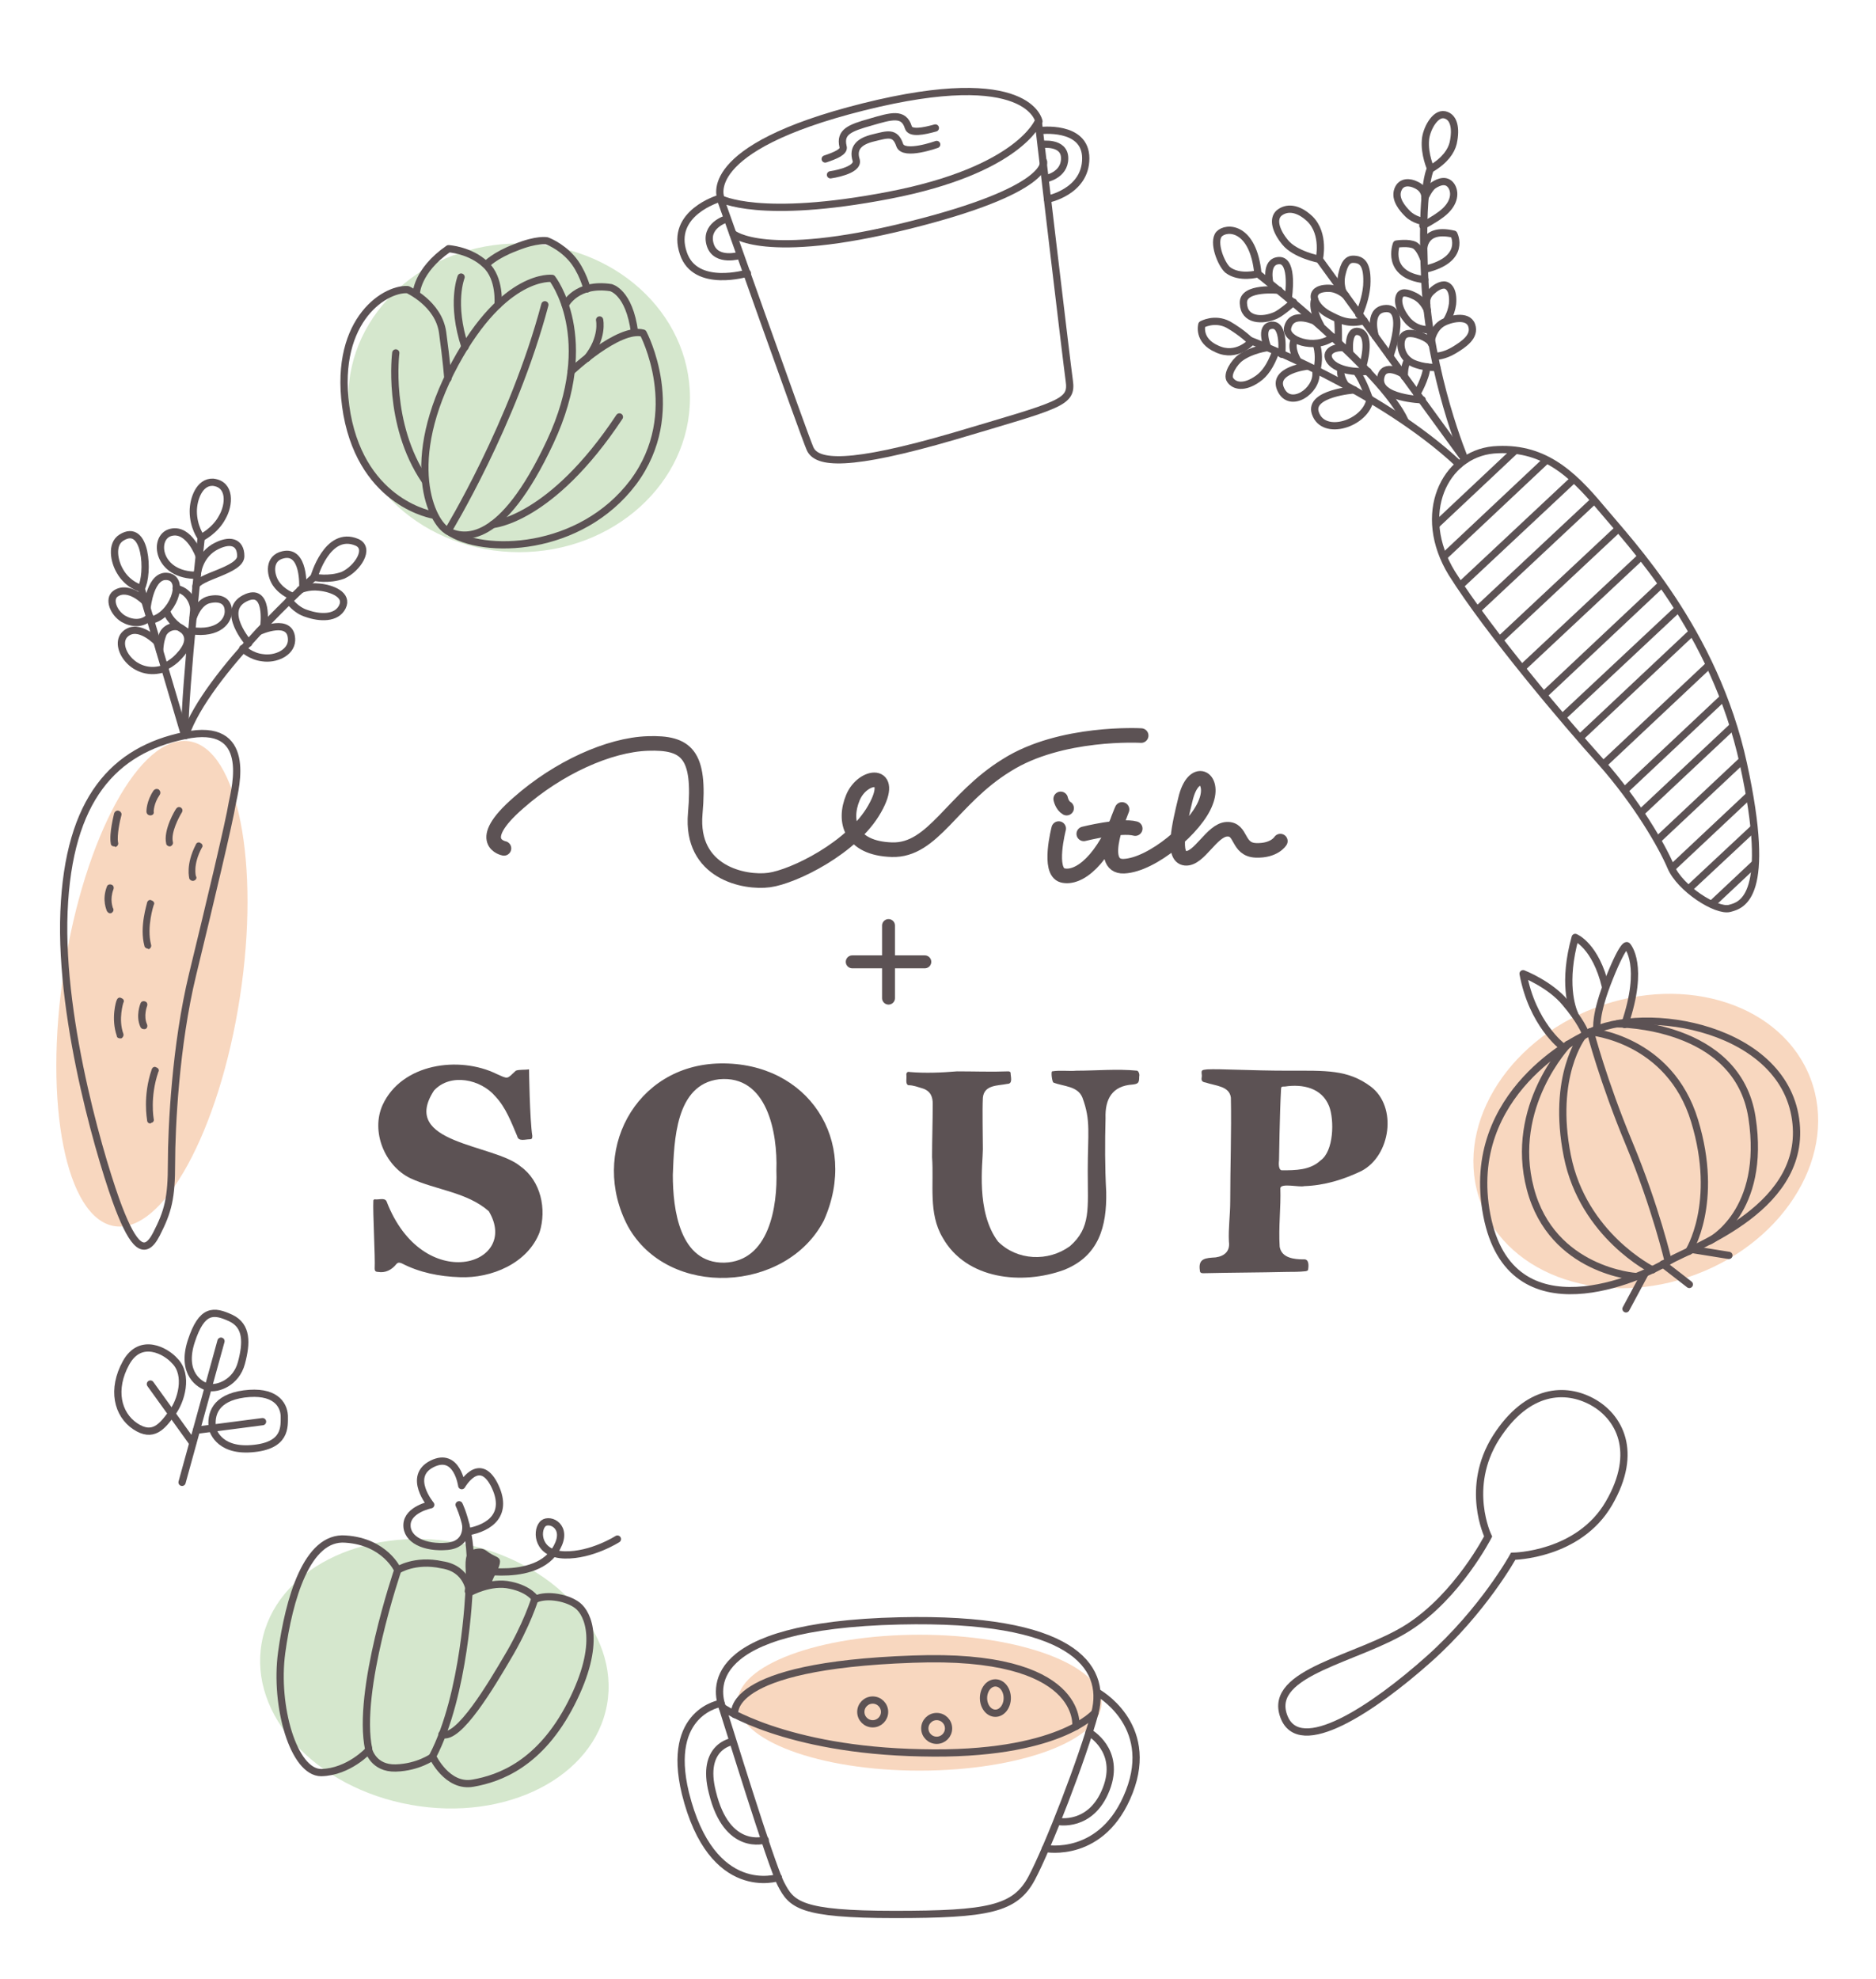 <?xml version="1.0" encoding="utf-8"?>
<!-- Generator: Adobe Illustrator 26.0.0, SVG Export Plug-In . SVG Version: 6.00 Build 0)  -->
<svg version="1.1" id="レイヤー_1" xmlns="http://www.w3.org/2000/svg" xmlns:xlink="http://www.w3.org/1999/xlink" x="0px"
	 y="0px" viewBox="0 0 28.44 30" style="enable-background:new 0 0 28.44 30;" xml:space="preserve">
<style type="text/css">
	.st0{fill:#F8D7BF;}
	.st1{fill:#D5E7CD;}
	
		.st2{clip-path:url(#SVGID_00000067206773117892060870000008851867770912767888_);fill:none;stroke:#5C5254;stroke-width:0.11;stroke-linecap:round;stroke-linejoin:round;stroke-miterlimit:10;}
	
		.st3{clip-path:url(#SVGID_00000180362036817107595580000016902329451763572865_);fill:none;stroke:#5C5254;stroke-width:0.11;stroke-linecap:round;stroke-linejoin:round;stroke-miterlimit:10;}
	
		.st4{clip-path:url(#SVGID_00000049208937639656727250000001170108345585168830_);fill:none;stroke:#5C5254;stroke-width:0.11;stroke-linecap:round;stroke-linejoin:round;stroke-miterlimit:10;}
	
		.st5{clip-path:url(#SVGID_00000006710089281240071400000010344620734966894473_);fill:none;stroke:#5C5254;stroke-width:0.11;stroke-linecap:round;stroke-linejoin:round;stroke-miterlimit:10;}
	
		.st6{clip-path:url(#SVGID_00000031903991634364885710000015350836084474769049_);fill:none;stroke:#5C5254;stroke-width:0.11;stroke-linecap:round;stroke-linejoin:round;stroke-miterlimit:10;}
	
		.st7{clip-path:url(#SVGID_00000019674255530155961090000001242188860758343297_);fill:none;stroke:#5C5254;stroke-width:0.11;stroke-linecap:round;stroke-linejoin:round;stroke-miterlimit:10;}
	
		.st8{clip-path:url(#SVGID_00000013164838696507742940000002385044856929705126_);fill:none;stroke:#5C5254;stroke-width:0.11;stroke-linecap:round;stroke-linejoin:round;stroke-miterlimit:10;}
	
		.st9{clip-path:url(#SVGID_00000098940500490718562160000011959171767042180518_);fill:none;stroke:#5C5254;stroke-width:0.11;stroke-linecap:round;stroke-linejoin:round;stroke-miterlimit:10;}
	
		.st10{clip-path:url(#SVGID_00000165928814696095555030000015206299439629655484_);fill:none;stroke:#5C5254;stroke-width:0.11;stroke-linecap:round;stroke-linejoin:round;stroke-miterlimit:10;}
	
		.st11{clip-path:url(#SVGID_00000008856223312834301880000015245648308931278475_);fill:none;stroke:#5C5254;stroke-width:0.11;stroke-linecap:round;stroke-linejoin:round;stroke-miterlimit:10;}
	
		.st12{clip-path:url(#SVGID_00000142887223460996568580000015804775417987404417_);fill:none;stroke:#5C5254;stroke-width:0.11;stroke-linecap:round;stroke-linejoin:round;stroke-miterlimit:10;}
	
		.st13{clip-path:url(#SVGID_00000149349431048097422050000012201705034853312177_);fill:none;stroke:#5C5254;stroke-width:0.11;stroke-linecap:round;stroke-linejoin:round;stroke-miterlimit:10;}
	
		.st14{clip-path:url(#SVGID_00000179622243514559134510000016784045009293514422_);fill:none;stroke:#5C5254;stroke-width:0.11;stroke-linecap:round;stroke-linejoin:round;stroke-miterlimit:10;}
	
		.st15{clip-path:url(#SVGID_00000135681394713776396670000005312422260053338757_);fill:none;stroke:#5C5254;stroke-width:0.11;stroke-linecap:round;stroke-linejoin:round;stroke-miterlimit:10;}
	
		.st16{clip-path:url(#SVGID_00000100381086498962511170000016874583834020716955_);fill:none;stroke:#5C5254;stroke-width:0.11;stroke-linecap:round;stroke-linejoin:round;stroke-miterlimit:10;}
	
		.st17{clip-path:url(#SVGID_00000095329328627371828260000006279091326906421378_);fill:none;stroke:#5C5254;stroke-width:0.11;stroke-linecap:round;stroke-linejoin:round;stroke-miterlimit:10;}
	.st18{fill:none;}
	.st19{fill:none;stroke:#5C5254;stroke-width:0.11;stroke-miterlimit:10;}
	.st20{fill:none;stroke:#5C5254;stroke-width:0.11;stroke-linecap:round;stroke-linejoin:round;stroke-miterlimit:10;}
	.st21{fill:#5C5254;}
	.st22{fill:none;stroke:#5C5254;stroke-width:0.221;stroke-linecap:round;stroke-linejoin:round;stroke-miterlimit:10;}
	.st23{fill:none;stroke:#5C5254;stroke-width:0.196;stroke-linecap:round;stroke-linejoin:round;stroke-miterlimit:10;}
</style>
<g>
	<ellipse transform="matrix(0.936 -0.353 0.353 0.936 -4.501 9.907)" class="st0" cx="24.94" cy="17.3" rx="2.67" ry="2.16"/>
</g>
<g>
	
		<ellipse transform="matrix(0.176 -0.984 0.984 0.176 -19.549 27.389)" class="st1" cx="6.59" cy="25.38" rx="2.02" ry="2.66"/>
</g>
<g>
	<ellipse class="st1" cx="7.87" cy="6.03" rx="2.59" ry="2.34"/>
</g>
<g>
	
		<ellipse transform="matrix(0.152 -0.988 0.988 0.152 -12.789 14.926)" class="st0" cx="2.31" cy="14.92" rx="3.72" ry="1.35"/>
</g>
<g>
	<ellipse class="st0" cx="13.94" cy="25.81" rx="2.76" ry="1.03"/>
</g>
<g>
	<g>
		<defs>
			<path id="SVGID_00000090274165134240958030000016762133547855688886_" d="M22.01,8.69c0.56,0.89,1.73,2.27,2.27,2.87
				c0.53,0.6,0.91,1.25,1.05,1.58c0.14,0.33,0.69,0.68,0.89,0.63c0.19-0.05,0.65-0.17,0.21-2.19s-1.71-3.34-2.16-3.88
				s-0.89-0.94-1.63-0.88C21.9,6.89,21.46,7.79,22.01,8.69z"/>
		</defs>
		<clipPath id="SVGID_00000138551538472629956880000016108776203964492719_">
			<use xlink:href="#SVGID_00000090274165134240958030000016762133547855688886_"  style="overflow:visible;"/>
		</clipPath>
		
			<line style="clip-path:url(#SVGID_00000138551538472629956880000016108776203964492719_);fill:none;stroke:#5C5254;stroke-width:0.11;stroke-linecap:round;stroke-linejoin:round;stroke-miterlimit:10;" x1="22.08" y1="9.54" x2="24.43" y2="7.34"/>
	</g>
	<g>
		<defs>
			<path id="SVGID_00000024698329641276302790000010744179172197132930_" d="M22.01,8.69c0.56,0.89,1.73,2.27,2.27,2.87
				c0.53,0.6,0.91,1.25,1.05,1.58c0.14,0.33,0.69,0.68,0.89,0.63c0.19-0.05,0.65-0.17,0.21-2.19s-1.71-3.34-2.16-3.88
				s-0.89-0.94-1.63-0.88C21.9,6.89,21.46,7.79,22.01,8.69z"/>
		</defs>
		<clipPath id="SVGID_00000109020498531488298560000014188237315782479028_">
			<use xlink:href="#SVGID_00000024698329641276302790000010744179172197132930_"  style="overflow:visible;"/>
		</clipPath>
		
			<line style="clip-path:url(#SVGID_00000109020498531488298560000014188237315782479028_);fill:none;stroke:#5C5254;stroke-width:0.11;stroke-linecap:round;stroke-linejoin:round;stroke-miterlimit:10;" x1="22.51" y1="9.91" x2="24.86" y2="7.71"/>
	</g>
	<g>
		<defs>
			<path id="SVGID_00000165935693194257936110000015713833334882999984_" d="M22.01,8.69c0.56,0.89,1.73,2.27,2.27,2.87
				c0.53,0.6,0.91,1.25,1.05,1.58c0.14,0.33,0.69,0.68,0.89,0.63c0.19-0.05,0.65-0.17,0.21-2.19s-1.71-3.34-2.16-3.88
				s-0.89-0.94-1.63-0.88C21.9,6.89,21.46,7.79,22.01,8.69z"/>
		</defs>
		<clipPath id="SVGID_00000102529237678850964230000017321586074308004016_">
			<use xlink:href="#SVGID_00000165935693194257936110000015713833334882999984_"  style="overflow:visible;"/>
		</clipPath>
		
			<line style="clip-path:url(#SVGID_00000102529237678850964230000017321586074308004016_);fill:none;stroke:#5C5254;stroke-width:0.11;stroke-linecap:round;stroke-linejoin:round;stroke-miterlimit:10;" x1="22.89" y1="10.3" x2="25.25" y2="8.09"/>
	</g>
	<g>
		<defs>
			<path id="SVGID_00000147899089776041609890000000830558894507452349_" d="M22.01,8.69c0.56,0.89,1.73,2.27,2.27,2.87
				c0.53,0.6,0.91,1.25,1.05,1.58c0.14,0.33,0.69,0.68,0.89,0.63c0.19-0.05,0.65-0.17,0.21-2.19s-1.71-3.34-2.16-3.88
				s-0.89-0.94-1.63-0.88C21.9,6.89,21.46,7.79,22.01,8.69z"/>
		</defs>
		<clipPath id="SVGID_00000182522034560616087680000013038276776889133703_">
			<use xlink:href="#SVGID_00000147899089776041609890000000830558894507452349_"  style="overflow:visible;"/>
		</clipPath>
		
			<line style="clip-path:url(#SVGID_00000182522034560616087680000013038276776889133703_);fill:none;stroke:#5C5254;stroke-width:0.11;stroke-linecap:round;stroke-linejoin:round;stroke-miterlimit:10;" x1="23.26" y1="10.67" x2="25.61" y2="8.46"/>
	</g>
	<g>
		<defs>
			<path id="SVGID_00000144321509957249671920000013596487910353597829_" d="M22.01,8.69c0.56,0.89,1.73,2.27,2.27,2.87
				c0.53,0.6,0.91,1.25,1.05,1.58c0.14,0.33,0.69,0.68,0.89,0.63c0.19-0.05,0.65-0.17,0.21-2.19s-1.71-3.34-2.16-3.88
				s-0.89-0.94-1.63-0.88C21.9,6.89,21.46,7.79,22.01,8.69z"/>
		</defs>
		<clipPath id="SVGID_00000001650109629035579070000001766229742810426271_">
			<use xlink:href="#SVGID_00000144321509957249671920000013596487910353597829_"  style="overflow:visible;"/>
		</clipPath>
		
			<line style="clip-path:url(#SVGID_00000001650109629035579070000001766229742810426271_);fill:none;stroke:#5C5254;stroke-width:0.11;stroke-linecap:round;stroke-linejoin:round;stroke-miterlimit:10;" x1="23.86" y1="11.27" x2="26.21" y2="9.06"/>
	</g>
	<g>
		<defs>
			<path id="SVGID_00000052811662245712263870000004627988841696931457_" d="M22.01,8.69c0.56,0.89,1.73,2.27,2.27,2.87
				c0.53,0.6,0.91,1.25,1.05,1.58c0.14,0.33,0.69,0.68,0.89,0.63c0.19-0.05,0.65-0.17,0.21-2.19s-1.71-3.34-2.16-3.88
				s-0.89-0.94-1.63-0.88C21.9,6.89,21.46,7.79,22.01,8.69z"/>
		</defs>
		<clipPath id="SVGID_00000013895670016587932420000005578202640309350272_">
			<use xlink:href="#SVGID_00000052811662245712263870000004627988841696931457_"  style="overflow:visible;"/>
		</clipPath>
		
			<line style="clip-path:url(#SVGID_00000013895670016587932420000005578202640309350272_);fill:none;stroke:#5C5254;stroke-width:0.11;stroke-linecap:round;stroke-linejoin:round;stroke-miterlimit:10;" x1="24.24" y1="11.65" x2="26.59" y2="9.44"/>
	</g>
	<g>
		<defs>
			<path id="SVGID_00000063595584476132533720000013588832862360185775_" d="M22.01,8.69c0.56,0.89,1.73,2.27,2.27,2.87
				c0.53,0.6,0.91,1.25,1.05,1.58c0.14,0.33,0.69,0.68,0.89,0.63c0.19-0.05,0.65-0.17,0.21-2.19s-1.71-3.34-2.16-3.88
				s-0.89-0.94-1.63-0.88C21.9,6.89,21.46,7.79,22.01,8.69z"/>
		</defs>
		<clipPath id="SVGID_00000093897917044761768250000007293166737900520589_">
			<use xlink:href="#SVGID_00000063595584476132533720000013588832862360185775_"  style="overflow:visible;"/>
		</clipPath>
		
			<line style="clip-path:url(#SVGID_00000093897917044761768250000007293166737900520589_);fill:none;stroke:#5C5254;stroke-width:0.11;stroke-linecap:round;stroke-linejoin:round;stroke-miterlimit:10;" x1="24.6" y1="12.01" x2="26.95" y2="9.8"/>
	</g>
	<g>
		<defs>
			<path id="SVGID_00000085953045443811180210000000499367569671861632_" d="M22.01,8.69c0.56,0.89,1.73,2.27,2.27,2.87
				c0.53,0.6,0.91,1.25,1.05,1.58c0.14,0.33,0.69,0.68,0.89,0.63c0.19-0.05,0.65-0.17,0.21-2.19s-1.71-3.34-2.16-3.88
				s-0.89-0.94-1.63-0.88C21.9,6.89,21.46,7.79,22.01,8.69z"/>
		</defs>
		<clipPath id="SVGID_00000050664127673202871480000011523104351208715682_">
			<use xlink:href="#SVGID_00000085953045443811180210000000499367569671861632_"  style="overflow:visible;"/>
		</clipPath>
		
			<line style="clip-path:url(#SVGID_00000050664127673202871480000011523104351208715682_);fill:none;stroke:#5C5254;stroke-width:0.11;stroke-linecap:round;stroke-linejoin:round;stroke-miterlimit:10;" x1="24.64" y1="12.54" x2="26.61" y2="10.69"/>
	</g>
	<g>
		<defs>
			<path id="SVGID_00000096761167559842435070000015015507597245338503_" d="M22.01,8.69c0.56,0.89,1.73,2.27,2.27,2.87
				c0.53,0.6,0.91,1.25,1.05,1.58c0.14,0.33,0.69,0.68,0.89,0.63c0.19-0.05,0.65-0.17,0.21-2.19s-1.71-3.34-2.16-3.88
				s-0.89-0.94-1.63-0.88C21.9,6.89,21.46,7.79,22.01,8.69z"/>
		</defs>
		<clipPath id="SVGID_00000092429442607787233640000000168636101341588392_">
			<use xlink:href="#SVGID_00000096761167559842435070000015015507597245338503_"  style="overflow:visible;"/>
		</clipPath>
		
			<line style="clip-path:url(#SVGID_00000092429442607787233640000000168636101341588392_);fill:none;stroke:#5C5254;stroke-width:0.11;stroke-linecap:round;stroke-linejoin:round;stroke-miterlimit:10;" x1="23.57" y1="10.98" x2="25.93" y2="8.77"/>
	</g>
	<g>
		<defs>
			<path id="SVGID_00000110467067784075764260000013758724513197262487_" d="M22.01,8.69c0.56,0.89,1.73,2.27,2.27,2.87
				c0.53,0.6,0.91,1.25,1.05,1.58c0.14,0.33,0.69,0.68,0.89,0.63c0.19-0.05,0.65-0.17,0.21-2.19s-1.71-3.34-2.16-3.88
				s-0.89-0.94-1.63-0.88C21.9,6.89,21.46,7.79,22.01,8.69z"/>
		</defs>
		<clipPath id="SVGID_00000170960238127455199440000008059887624343891601_">
			<use xlink:href="#SVGID_00000110467067784075764260000013758724513197262487_"  style="overflow:visible;"/>
		</clipPath>
		
			<line style="clip-path:url(#SVGID_00000170960238127455199440000008059887624343891601_);fill:none;stroke:#5C5254;stroke-width:0.11;stroke-linecap:round;stroke-linejoin:round;stroke-miterlimit:10;" x1="24.8" y1="13.04" x2="26.77" y2="11.19"/>
	</g>
	<g>
		<defs>
			<path id="SVGID_00000168118171701746613560000012469676752505118655_" d="M22.01,8.69c0.56,0.89,1.73,2.27,2.27,2.87
				c0.53,0.6,0.91,1.25,1.05,1.58c0.14,0.33,0.69,0.68,0.89,0.63c0.19-0.05,0.65-0.17,0.21-2.19s-1.71-3.34-2.16-3.88
				s-0.89-0.94-1.63-0.88C21.9,6.89,21.46,7.79,22.01,8.69z"/>
		</defs>
		<clipPath id="SVGID_00000002381673848436787430000007396864932073393546_">
			<use xlink:href="#SVGID_00000168118171701746613560000012469676752505118655_"  style="overflow:visible;"/>
		</clipPath>
		
			<line style="clip-path:url(#SVGID_00000002381673848436787430000007396864932073393546_);fill:none;stroke:#5C5254;stroke-width:0.11;stroke-linecap:round;stroke-linejoin:round;stroke-miterlimit:10;" x1="24.96" y1="13.52" x2="26.93" y2="11.67"/>
	</g>
	<g>
		<defs>
			<path id="SVGID_00000023968806440912175270000008770002062373177524_" d="M22.01,8.69c0.56,0.89,1.73,2.27,2.27,2.87
				c0.53,0.6,0.91,1.25,1.05,1.58c0.14,0.33,0.69,0.68,0.89,0.63c0.19-0.05,0.65-0.17,0.21-2.19s-1.71-3.34-2.16-3.88
				s-0.89-0.94-1.63-0.88C21.9,6.89,21.46,7.79,22.01,8.69z"/>
		</defs>
		<clipPath id="SVGID_00000163786457841982847900000000602567740999891086_">
			<use xlink:href="#SVGID_00000023968806440912175270000008770002062373177524_"  style="overflow:visible;"/>
		</clipPath>
		
			<line style="clip-path:url(#SVGID_00000163786457841982847900000000602567740999891086_);fill:none;stroke:#5C5254;stroke-width:0.11;stroke-linecap:round;stroke-linejoin:round;stroke-miterlimit:10;" x1="25.06" y1="13.98" x2="27.03" y2="12.14"/>
	</g>
	<g>
		<defs>
			<path id="SVGID_00000134937453839386891000000007437898942911130241_" d="M22.01,8.69c0.56,0.89,1.73,2.27,2.27,2.87
				c0.53,0.6,0.91,1.25,1.05,1.58c0.14,0.33,0.69,0.68,0.89,0.63c0.19-0.05,0.65-0.17,0.21-2.19s-1.71-3.34-2.16-3.88
				s-0.89-0.94-1.63-0.88C21.9,6.89,21.46,7.79,22.01,8.69z"/>
		</defs>
		<clipPath id="SVGID_00000178905517934120539310000014276424104143743931_">
			<use xlink:href="#SVGID_00000134937453839386891000000007437898942911130241_"  style="overflow:visible;"/>
		</clipPath>
		
			<line style="clip-path:url(#SVGID_00000178905517934120539310000014276424104143743931_);fill:none;stroke:#5C5254;stroke-width:0.11;stroke-linecap:round;stroke-linejoin:round;stroke-miterlimit:10;" x1="25.2" y1="14.41" x2="27.17" y2="12.56"/>
	</g>
	<g>
		<defs>
			<path id="SVGID_00000022529634800854550110000015768902029889278903_" d="M22.01,8.69c0.56,0.89,1.73,2.27,2.27,2.87
				c0.53,0.6,0.91,1.25,1.05,1.58c0.14,0.33,0.69,0.68,0.89,0.63c0.19-0.05,0.65-0.17,0.21-2.19s-1.71-3.34-2.16-3.88
				s-0.89-0.94-1.63-0.88C21.9,6.89,21.46,7.79,22.01,8.69z"/>
		</defs>
		<clipPath id="SVGID_00000181765415259289098520000003147543236469179545_">
			<use xlink:href="#SVGID_00000022529634800854550110000015768902029889278903_"  style="overflow:visible;"/>
		</clipPath>
		
			<line style="clip-path:url(#SVGID_00000181765415259289098520000003147543236469179545_);fill:none;stroke:#5C5254;stroke-width:0.11;stroke-linecap:round;stroke-linejoin:round;stroke-miterlimit:10;" x1="21.78" y1="9.21" x2="24.14" y2="7"/>
	</g>
	<g>
		<defs>
			<path id="SVGID_00000159428124368988059930000017250579200932724370_" d="M22.01,8.69c0.56,0.89,1.73,2.27,2.27,2.87
				c0.53,0.6,0.91,1.25,1.05,1.58c0.14,0.33,0.69,0.68,0.89,0.63c0.19-0.05,0.65-0.17,0.21-2.19s-1.71-3.34-2.16-3.88
				s-0.89-0.94-1.63-0.88C21.9,6.89,21.46,7.79,22.01,8.69z"/>
		</defs>
		<clipPath id="SVGID_00000102537468198760841880000015462656457974934944_">
			<use xlink:href="#SVGID_00000159428124368988059930000017250579200932724370_"  style="overflow:visible;"/>
		</clipPath>
		
			<line style="clip-path:url(#SVGID_00000102537468198760841880000015462656457974934944_);fill:none;stroke:#5C5254;stroke-width:0.11;stroke-linecap:round;stroke-linejoin:round;stroke-miterlimit:10;" x1="21.45" y1="8.85" x2="23.8" y2="6.64"/>
	</g>
	<g>
		<defs>
			<path id="SVGID_00000088841473682764642070000001957279613651357360_" d="M22.01,8.69c0.56,0.89,1.73,2.27,2.27,2.87
				c0.53,0.6,0.91,1.25,1.05,1.58c0.14,0.33,0.69,0.68,0.89,0.63c0.19-0.05,0.65-0.17,0.21-2.19s-1.71-3.34-2.16-3.88
				s-0.89-0.94-1.63-0.88C21.9,6.89,21.46,7.79,22.01,8.69z"/>
		</defs>
		<clipPath id="SVGID_00000177462138021528045780000005157395075949632413_">
			<use xlink:href="#SVGID_00000088841473682764642070000001957279613651357360_"  style="overflow:visible;"/>
		</clipPath>
		
			<line style="clip-path:url(#SVGID_00000177462138021528045780000005157395075949632413_);fill:none;stroke:#5C5254;stroke-width:0.11;stroke-linecap:round;stroke-linejoin:round;stroke-miterlimit:10;" x1="21.14" y1="8.55" x2="23.49" y2="6.34"/>
	</g>
	<g>
		<path id="SVGID_1_" class="st18" d="M22.01,8.69c0.56,0.89,1.73,2.27,2.27,2.87c0.53,0.6,0.91,1.25,1.05,1.58
			c0.14,0.33,0.69,0.68,0.89,0.63c0.19-0.05,0.65-0.17,0.21-2.19s-1.71-3.34-2.16-3.88s-0.89-0.94-1.63-0.88
			C21.9,6.89,21.46,7.79,22.01,8.69z"/>
	</g>
</g>
<path class="st19" d="M22.56,23.29c0,0-0.46,0.9-1.21,1.38c-0.75,0.48-2.13,0.67-1.89,1.34c0.23,0.65,1.37-0.12,2.2-0.86
	c0.83-0.74,1.28-1.56,1.28-1.56s0.99-0.01,1.45-0.8s0.15-1.32-0.25-1.54c-0.4-0.22-0.98-0.21-1.46,0.54
	C22.2,22.55,22.56,23.29,22.56,23.29z"/>
<path class="st19" d="M6.03,23.8c0,0-0.19-0.43-0.79-0.47c-0.59-0.05-0.86,0.92-0.97,1.72c-0.11,0.81,0.18,1.82,0.6,1.82
	c0.42-0.01,0.72-0.34,0.72-0.34S5.66,26.81,6,26.8c0.34-0.01,0.56-0.17,0.56-0.17s0.22,0.47,0.61,0.4c0.4-0.07,1.02-0.29,1.49-1.21
	c0.47-0.92,0.25-1.36,0.1-1.48c-0.15-0.12-0.46-0.18-0.64-0.1c0,0-0.09-0.15-0.38-0.21c-0.3-0.07-0.62,0.11-0.62,0.11
	s-0.02-0.36-0.42-0.42C6.29,23.63,6.03,23.8,6.03,23.8z"/>
<path class="st19" d="M6.03,23.8c0,0-0.63,1.84-0.44,2.72"/>
<path class="st19" d="M7.11,24.12c0,0-0.06,1.56-0.55,2.5"/>
<path class="st20" d="M8.11,24.23c0,0-0.12,0.4-0.42,0.9c-0.23,0.39-0.74,1.26-0.99,1.16"/>
<path class="st20" d="M7.14,23.78c0,0,1.07,0.25,1.33-0.38c0.12-0.29-0.17-0.4-0.25-0.29c-0.09,0.11-0.07,0.45,0.34,0.46
	c0.41,0.01,0.8-0.24,0.8-0.24"/>
<path class="st20" d="M6.96,22.81c0,0,0.26,0.52,0.14,1.31"/>
<path class="st20" d="M7.06,23.11c0,0,0.05,0.3-0.28,0.33c-0.34,0.03-0.62-0.1-0.61-0.33c0.01-0.23,0.36-0.3,0.36-0.3
	s-0.36-0.43,0.02-0.62c0.38-0.19,0.45,0.33,0.45,0.33s0.26-0.46,0.49-0.02c0.23,0.45-0.06,0.66-0.4,0.72"/>
<path class="st20" d="M22.01,8.69c0.56,0.89,1.73,2.27,2.27,2.87c0.53,0.6,0.91,1.25,1.05,1.58c0.14,0.33,0.69,0.68,0.89,0.63
	c0.19-0.05,0.65-0.17,0.21-2.19s-1.71-3.34-2.16-3.88s-0.89-0.94-1.63-0.88C21.9,6.89,21.46,7.79,22.01,8.69z"/>
<path class="st20" d="M22.21,6.97c0,0-0.54-1.27-0.61-2.72s0.09-1.7,0.09-1.7"/>
<line class="st20" x1="20" y1="3.93" x2="22.21" y2="6.97"/>
<path class="st20" d="M18.95,5.16c0,0,1.96,0.74,3.17,1.88"/>
<path class="st20" d="M19.07,4.15c0,0,1.89,1.47,2.23,2.23"/>
<path class="st20" d="M6.79,8.05C6.55,7.93,6.09,7.01,6.9,5.51c0.75-1.38,1.47-1.29,1.47-1.29s0.71,0.9-0.03,2.48
	S7.03,8.17,6.79,8.05z"/>
<path class="st20" d="M6.79,8.05c0,0,0.99-1.62,1.47-3.43"/>
<path class="st20" d="M8.66,5.63c0,0,0.72-0.68,1.09-0.58c0,0,0.64,1.2-0.15,2.26c-0.8,1.06-2.27,1.11-2.81,0.74"/>
<path class="st20" d="M6.58,7.81c0,0-1.07-0.16-1.32-1.53C5.02,4.9,5.81,4.37,6.18,4.39c0,0,0.47,0.21,0.53,0.65
	c0.06,0.44,0.08,0.7,0.08,0.7"/>
<path class="st20" d="M6,5.35c0,0-0.14,1.07,0.44,1.93"/>
<path class="st20" d="M6.31,4.46c0,0,0-0.35,0.49-0.69c0,0,0.33,0.02,0.56,0.24c0.23,0.21,0.19,0.61,0.19,0.61"/>
<path class="st20" d="M8.57,4.62c0,0,0.17-0.34,0.69-0.26c0,0,0.28,0.06,0.36,0.68"/>
<path class="st20" d="M7.37,4.01c0,0,0.13-0.14,0.45-0.26c0.32-0.13,0.47-0.1,0.47-0.1s0.2,0.07,0.37,0.26S8.9,4.38,8.9,4.38"/>
<path class="st20" d="M7.47,7.95c0,0,0.88-0.06,1.92-1.63"/>
<path class="st20" d="M9.09,4.85c0,0,0.06,0.27-0.19,0.58"/>
<path class="st20" d="M6.99,4.2c0,0-0.16,0.4,0.06,1.06"/>
<path class="st20" d="M10.92,3.01c0,0,1.26,3.56,1.36,3.79s0.58,0.28,2.19-0.19c1.61-0.48,1.79-0.5,1.74-0.84
	c-0.04-0.28-0.47-3.93-0.47-3.93s-0.29,0.74-2.26,1.12S10.92,3.01,10.92,3.01z"/>
<path class="st20" d="M11.11,3.54c0,0,0.47,0.42,2.65-0.12s2.06-0.97,2.06-0.97"/>
<path class="st20" d="M15.75,1.84c0,0-0.14-0.85-2.66-0.22s-2.16,1.39-2.16,1.39"/>
<path class="st20" d="M15.76,1.98c0,0,0.7-0.09,0.7,0.42s-0.58,0.62-0.58,0.62"/>
<path class="st20" d="M15.79,2.19c0,0,0.35-0.05,0.35,0.21s-0.29,0.31-0.29,0.31"/>
<path class="st20" d="M10.9,3.01c0,0-0.75,0.22-0.54,0.83c0.18,0.54,0.97,0.3,0.97,0.3"/>
<path class="st20" d="M11.01,3.32c0,0-0.34,0.1-0.24,0.4c0.09,0.26,0.45,0.15,0.45,0.15"/>
<path class="st20" d="M12.59,2.65c0,0,0.43-0.06,0.39-0.22c-0.06-0.19,0.05-0.29,0.26-0.34c0.21-0.05,0.33-0.1,0.4,0.11
	c0.06,0.17,0.56-0.01,0.56-0.01"/>
<path class="st20" d="M12.51,2.41c0.15-0.05,0.3-0.11,0.27-0.19C12.73,2,12.88,1.94,13.2,1.85c0.31-0.09,0.5-0.15,0.57,0.08
	c0.03,0.1,0.23,0.06,0.41,0.01"/>
<line class="st20" x1="3.35" y1="20.33" x2="2.76" y2="22.47"/>
<line class="st20" x1="2.98" y1="21.68" x2="3.98" y2="21.55"/>
<line class="st20" x1="2.92" y1="21.87" x2="2.28" y2="20.98"/>
<path class="st20" d="M2.6,21.43c-0.14,0.19-0.28,0.37-0.55,0.19c-0.27-0.18-0.36-0.56-0.14-0.96s0.61-0.18,0.74-0.03
	C2.86,20.84,2.75,21.24,2.6,21.43z"/>
<path class="st20" d="M3.22,21.65c0,0,0.07,0.35,0.59,0.31c0.53-0.04,0.5-0.33,0.5-0.5c-0.01-0.18-0.15-0.39-0.61-0.33
	C3.26,21.19,3.19,21.44,3.22,21.65z"/>
<path class="st20" d="M3.16,21.03c-0.13-0.03-0.42-0.21-0.26-0.7s0.34-0.47,0.6-0.35c0.25,0.12,0.24,0.38,0.16,0.68
	C3.58,20.96,3.3,21.06,3.16,21.03z"/>
<path class="st20" d="M23.99,15.71c0,0-1.81,0.84-1.45,2.71s2.36,0.94,2.75,0.7c0.4-0.23,2.18-0.83,1.92-2.22
	C26.95,15.51,24.77,15.2,23.99,15.71z"/>
<path class="st20" d="M23.77,15.83c0,0-0.9,0.94-0.57,2.19s1.6,1.33,1.6,1.33"/>
<path class="st20" d="M24.52,15.52c0,0,1.82-0.01,2.04,1.42s-0.64,1.87-0.64,1.87"/>
<path class="st20" d="M23.99,15.71c0,0-0.47,0.6-0.23,1.81c0.24,1.21,1.29,1.73,1.29,1.73"/>
<path class="st20" d="M24.11,15.64c0,0,1.2,0.1,1.58,1.35s-0.09,1.98-0.09,1.98"/>
<path class="st20" d="M25.29,19.12c0,0-0.19-0.82-0.59-1.78c-0.4-0.96-0.59-1.7-0.59-1.7"/>
<path class="st20" d="M23.68,15.86c0,0-0.45-0.34-0.59-1.1c0,0,0.41,0.16,0.64,0.44c0.23,0.27,0.3,0.45,0.3,0.45"/>
<path class="st20" d="M24.21,15.6c0,0-0.04-0.21,0.19-0.78s0.27-0.48,0.27-0.48s0.27,0.29-0.04,1.19"/>
<path class="st20" d="M23.87,15.37c-0.04-0.09-0.18-0.48,0.01-1.16c0,0,0.31,0.12,0.46,0.75"/>
<line class="st20" x1="24.65" y1="19.84" x2="24.94" y2="19.3"/>
<line class="st20" x1="25.21" y1="19.16" x2="25.61" y2="19.47"/>
<line class="st20" x1="25.65" y1="18.94" x2="26.21" y2="19.03"/>
<path class="st20" d="M10.95,25.88c-0.08-0.23-0.34-1.24,2.69-1.31c2.6-0.06,3.14,0.68,2.96,1.39c-0.19,0.7-0.71,2.04-0.96,2.51
	c-0.25,0.47-0.66,0.55-2.08,0.55c-1.43,0-1.56-0.15-1.72-0.46C11.68,28.25,11.03,26.12,10.95,25.88z"/>
<path class="st20" d="M11.14,25.99c0,0-0.19-0.74,2.7-0.84c2.61-0.1,2.47,1.02,2.47,1.02"/>
<path class="st20" d="M16.6,25.96c0,0-0.55,0.66-2.63,0.61c-2.08-0.04-3.02-0.69-3.02-0.69"/>
<path class="st20" d="M10.93,25.82c0,0-0.84,0.12-0.54,1.36c0.4,1.62,1.41,1.28,1.41,1.28"/>
<path class="st20" d="M11.1,26.4c0,0-0.48,0.07-0.3,0.77c0.22,0.91,0.8,0.72,0.8,0.72"/>
<path class="st20" d="M16.63,25.65c0,0,0.89,0.48,0.49,1.51s-1.27,0.86-1.27,0.86"/>
<path class="st20" d="M16.51,26.26c0,0,0.49,0.27,0.26,0.86c-0.23,0.59-0.73,0.49-0.73,0.49"/>
<circle class="st20" cx="13.23" cy="25.95" r="0.18"/>
<circle class="st20" cx="14.2" cy="26.2" r="0.18"/>
<ellipse class="st20" cx="15.09" cy="25.74" rx="0.18" ry="0.23"/>
<path class="st20" d="M21.69,2.56c0,0-0.1-0.22-0.08-0.44c0.01-0.15,0.14-0.41,0.29-0.38c0.14,0.03,0.18,0.2,0.13,0.43
	C22,2.29,21.91,2.43,21.69,2.56z"/>
<path class="st20" d="M21.6,2.97c0,0,0-0.11-0.14-0.17c-0.08-0.04-0.22-0.06-0.27,0.08s0.07,0.28,0.15,0.36
	c0.1,0.1,0.25,0.12,0.25,0.12"/>
<path class="st20" d="M21.6,3c0,0,0.06-0.14,0.13-0.19c0.09-0.06,0.21-0.1,0.28,0.02c0.06,0.11,0.03,0.27-0.15,0.41
	c-0.13,0.1-0.29,0.18-0.29,0.18"/>
<path class="st20" d="M21.58,3.84c0,0-0.05-0.41,0.46-0.29c0,0,0.2,0.38-0.43,0.53"/>
<path class="st20" d="M21.58,3.92c0,0-0.05-0.15-0.13-0.2c-0.09-0.05-0.28-0.02-0.28-0.02s-0.18,0.47,0.43,0.54"/>
<path class="st20" d="M21.7,5.15c0,0,0.03-0.18,0.18-0.26c0.09-0.05,0.37-0.13,0.43,0.04c0.06,0.17-0.12,0.29-0.27,0.38
	S21.77,5.4,21.77,5.4"/>
<path class="st20" d="M21.63,4.62c0,0-0.03-0.11,0.07-0.2c0.04-0.04,0.12-0.1,0.19-0.1c0.07,0,0.15,0.08,0.13,0.29
	c-0.01,0.07-0.03,0.15-0.09,0.25"/>
<path class="st20" d="M21.64,4.71c0,0-0.05-0.15-0.19-0.22c-0.06-0.03-0.19-0.09-0.23-0.01c-0.04,0.08-0.01,0.23,0.13,0.39
	C21.42,4.94,21.51,5,21.68,5"/>
<path class="st20" d="M21.78,5.57c0,0-0.2,0.01-0.37-0.07c-0.19-0.1-0.19-0.31-0.15-0.38c0.03-0.07,0.12-0.09,0.28-0.03
	c0.15,0.06,0.16,0.12,0.16,0.12"/>
<path class="st20" d="M18.97,5.18c0,0-0.22,0.25-0.52,0.11c-0.3-0.13-0.23-0.37-0.23-0.37s0.19-0.11,0.4,0
	C18.83,5.04,18.97,5.18,18.97,5.18z"/>
<path class="st20" d="M19.21,5.27c0,0-0.23,0.03-0.4,0.15c-0.1,0.07-0.22,0.26-0.16,0.34c0.06,0.09,0.21,0.13,0.42-0.02
	c0.1-0.07,0.19-0.19,0.27-0.41"/>
<path class="st20" d="M19.07,4.15c0,0-0.28,0.08-0.46-0.06C18.51,4,18.38,3.67,18.48,3.55C18.59,3.43,19,3.43,19.07,4.15"/>
<path class="st20" d="M20,3.93c0,0-0.37-0.07-0.52-0.26c-0.14-0.17-0.19-0.35-0.09-0.44c0.11-0.09,0.28-0.09,0.47,0.09
	C20.09,3.55,20,3.93,20,3.93z"/>
<path class="st20" d="M20.36,4.43c0,0-0.05-0.12-0.02-0.26c0.02-0.08,0.05-0.24,0.17-0.24c0.13,0,0.23,0.06,0.21,0.4
	c-0.01,0.11-0.04,0.26-0.12,0.44"/>
<path class="st20" d="M20.4,4.48c0,0-0.11-0.11-0.26-0.11c-0.07,0-0.18,0.01-0.21,0.09s0.05,0.22,0.22,0.31
	c0.14,0.07,0.29,0.16,0.53,0.09"/>
<path class="st20" d="M19.39,4.4c0,0-0.56-0.06-0.54,0.2c0.01,0.26,0.29,0.27,0.49,0.18c0.09-0.04,0.27-0.2,0.27-0.2"/>
<path class="st20" d="M20.53,5.91c0,0-0.69,0.05-0.59,0.35c0.12,0.37,0.77,0.16,0.83-0.21"/>
<path class="st20" d="M19.82,5.55c0,0-0.55,0.06-0.4,0.36c0.14,0.29,0.55,0.02,0.53-0.26"/>
<path class="st20" d="M19.25,4.29c0,0-0.08-0.33,0.14-0.34c0.23-0.01,0.14,0.57,0.14,0.57"/>
<path class="st20" d="M19.96,4.88c0,0-0.38-0.19-0.44,0.09c-0.04,0.18,0.4,0.35,0.69,0.14"/>
<path class="st20" d="M20.57,5.64c0.11,0.16,0.19,0.41,0.19,0.41"/>
<path class="st20" d="M20.4,5.84c0,0-0.1-0.14-0.07-0.25"/>
<path class="st20" d="M19.22,5.27c0,0-0.14-0.32,0.06-0.34c0.2-0.02,0.15,0.44,0.15,0.44"/>
<path class="st20" d="M19.96,5.23c0.03,0.1,0.04,0.24,0,0.4"/>
<path class="st20" d="M19.67,5.46c0,0-0.11-0.18-0.05-0.3"/>
<path class="st20" d="M20.28,4.84c0.01,0.1,0.01,0.21,0.01,0.34"/>
<path class="st20" d="M20.02,4.93c0,0-0.14-0.23-0.09-0.39"/>
<path class="st20" d="M20.46,5.33c0,0-0.04-0.36,0.15-0.3c0.19,0.06,0.05,0.52,0.05,0.52"/>
<path class="st20" d="M20.85,5.1c0,0-0.12-0.38,0.13-0.42c0.38-0.06,0.09,0.72,0.09,0.72"/>
<path class="st20" d="M21.27,5.67c0,0-0.3-0.19-0.34,0.06c-0.05,0.31,0.63,0.33,0.63,0.33"/>
<path class="st20" d="M20.38,5.27c0,0-0.19-0.02-0.24,0.09c-0.04,0.11,0.13,0.3,0.6,0.27"/>
<path class="st20" d="M21.63,5.56c-0.01,0.17-0.15,0.41-0.15,0.41"/>
<path class="st20" d="M21.29,5.71c0,0-0.01-0.15,0.05-0.25"/>
<g>
	<path class="st20" d="M4.76,8.75c0,0,0.2-0.72,0.65-0.53c0.21,0.09,0.01,0.4-0.21,0.5C4.98,8.8,4.76,8.75,4.76,8.75"/>
	<path class="st20" d="M3.05,8.15c0,0-0.12-0.16-0.12-0.4c0-0.18,0.09-0.45,0.3-0.44C3.5,7.34,3.48,7.65,3.37,7.84
		C3.26,8.05,3.05,8.15,3.05,8.15"/>
	<path class="st20" d="M3.02,8.43c0,0-0.15-0.43-0.43-0.36c-0.28,0.07-0.21,0.66,0.4,0.65c0,0,0.01-0.27,0.25-0.42
		c0.24-0.14,0.41-0.09,0.41,0.13c0,0.22-0.66,0.31-0.68,0.46"/>
	<path class="st20" d="M2.14,8.92c0,0-0.2-0.05-0.32-0.26C1.73,8.51,1.68,8.25,1.84,8.15C2.22,7.91,2.26,8.7,2.14,8.92"/>
	<g>
		<path class="st20" d="M2.8,11.15c-1.07,0.22-1.76,0.96-1.83,2.67s0.61,3.92,0.83,4.49c0.22,0.57,0.39,0.75,0.57,0.4
			c0.18-0.35,0.23-0.55,0.23-1.08c0-0.53,0.06-1.79,0.32-2.86s0.56-2.33,0.6-2.59C3.57,11.93,3.84,10.93,2.8,11.15z"/>
		<path class="st20" d="M4.76,8.75c0,0-1.63,1.45-1.95,2.4"/>
		<line class="st20" x1="2.14" y1="8.92" x2="2.8" y2="11.15"/>
		<path class="st20" d="M3.05,8.15c0,0-0.25,2.26-0.25,2.99"/>
		<path class="st20" d="M4.44,9.04c0,0-0.16-0.05-0.26-0.2C4.09,8.7,4.07,8.46,4.29,8.41c0.33-0.08,0.3,0.49,0.3,0.49"/>
		<path class="st20" d="M4.38,9.1c0,0,0.1,0.15,0.27,0.2C4.85,9.37,5.1,9.38,5.19,9.2c0.09-0.18-0.15-0.28-0.35-0.3
			C4.67,8.88,4.55,8.94,4.55,8.94"/>
		<path class="st20" d="M3.68,9.83c0,0,0.12,0.12,0.3,0.14C4.17,10,4.41,9.9,4.42,9.71c0.01-0.37-0.49-0.14-0.49-0.14"/>
		<path class="st20" d="M4,9.49c0,0,0.08-0.61-0.29-0.42s0.06,0.68,0.06,0.68"/>
		<path class="st20" d="M2.93,9.36c0,0,0.07-0.23,0.24-0.27c0.17-0.04,0.28,0.02,0.29,0.15c0.02,0.17-0.15,0.38-0.56,0.32"/>
		<path class="st20" d="M2.2,9.12c0,0-0.25-0.26-0.45-0.12C1.64,9.08,1.72,9.29,1.87,9.38c0.12,0.07,0.29,0.09,0.4-0.03"/>
		<path class="st20" d="M2.39,9.74c0,0-0.29-0.31-0.49-0.13s0.13,0.69,0.6,0.52"/>
		<path class="st20" d="M2.23,9.21c0,0,0.05-0.52,0.32-0.47s0.06,0.6-0.26,0.66"/>
		<path class="st20" d="M2.42,9.86c0.01-0.15,0.03-0.19,0.05-0.25c0.05-0.1,0.19-0.15,0.29-0.08C2.95,9.68,2.79,9.88,2.66,10
			C2.6,10.05,2.54,10.09,2.5,10.1"/>
		<path class="st20" d="M2.53,9.28c0.04,0.11,0.15,0.23,0.37,0.33"/>
		<path class="st20" d="M2.94,9.23c0,0-0.02-0.26-0.27-0.31"/>
		<g>
			<g>
				<path class="st21" d="M2.28,17.03c-0.03,0-0.05-0.02-0.05-0.05c0-0.01-0.07-0.36,0.07-0.77c0.01-0.03,0.04-0.05,0.07-0.03
					c0.03,0.01,0.05,0.04,0.03,0.07c-0.13,0.38-0.07,0.71-0.07,0.71c0.01,0.03-0.01,0.06-0.04,0.06
					C2.29,17.03,2.28,17.03,2.28,17.03z"/>
			</g>
			<g>
				<path class="st21" d="M1.82,15.74c-0.02,0-0.05-0.01-0.05-0.04c-0.09-0.26-0.01-0.53,0-0.54c0.01-0.03,0.04-0.05,0.07-0.03
					c0.03,0.01,0.05,0.04,0.03,0.07c0,0-0.08,0.25,0,0.47c0.01,0.03-0.01,0.06-0.03,0.07C1.83,15.74,1.82,15.74,1.82,15.74z"/>
			</g>
			<g>
				<path class="st21" d="M2.18,15.6c-0.02,0-0.04-0.01-0.05-0.03c-0.08-0.17,0-0.36,0-0.36c0.01-0.03,0.04-0.04,0.07-0.03
					c0.03,0.01,0.04,0.04,0.03,0.07l0,0c0,0-0.06,0.15,0,0.28c0.01,0.03,0,0.06-0.03,0.07C2.2,15.6,2.19,15.6,2.18,15.6z"/>
			</g>
			<g>
				<path class="st21" d="M2.24,14.38c-0.02,0-0.05-0.02-0.05-0.04c-0.08-0.29,0.04-0.64,0.04-0.66c0.01-0.03,0.04-0.05,0.07-0.03
					c0.03,0.01,0.05,0.04,0.03,0.07c0,0-0.11,0.33-0.04,0.6c0.01,0.03-0.01,0.06-0.04,0.07C2.25,14.38,2.24,14.38,2.24,14.38z"/>
			</g>
			<g>
				<path class="st21" d="M1.69,13.84c-0.03,0.01-0.05,0-0.07-0.03c0-0.01-0.08-0.16,0-0.37c0.01-0.03,0.04-0.04,0.07-0.03
					c0.03,0.01,0.04,0.04,0.03,0.07c-0.06,0.16-0.01,0.27-0.01,0.28C1.73,13.79,1.72,13.82,1.69,13.84
					C1.69,13.84,1.69,13.84,1.69,13.84z"/>
			</g>
			<g>
				<path class="st21" d="M2.94,13.35L2.94,13.35c-0.03,0.01-0.06-0.01-0.07-0.03c0-0.01-0.06-0.21,0.1-0.52
					c0.01-0.03,0.05-0.04,0.07-0.02c0.03,0.01,0.04,0.05,0.02,0.07c-0.14,0.26-0.09,0.43-0.09,0.43
					C2.99,13.31,2.97,13.34,2.94,13.35z"/>
			</g>
			<g>
				<path class="st21" d="M2.57,12.83c-0.02,0-0.05-0.02-0.05-0.04c-0.05-0.21,0.14-0.52,0.15-0.53c0.02-0.03,0.05-0.03,0.07-0.02
					c0.03,0.02,0.03,0.05,0.02,0.07c-0.05,0.08-0.17,0.31-0.14,0.45c0.01,0.03-0.01,0.06-0.04,0.07
					C2.58,12.83,2.57,12.83,2.57,12.83z"/>
			</g>
			<g>
				<path class="st21" d="M2.28,12.36c-0.03,0-0.06-0.02-0.06-0.06c0-0.01,0-0.16,0.11-0.32c0.02-0.02,0.05-0.03,0.08-0.01
					c0.02,0.02,0.03,0.05,0.01,0.08c-0.09,0.13-0.09,0.25-0.09,0.25C2.34,12.34,2.31,12.36,2.28,12.36z"/>
			</g>
			<g>
				<path class="st21" d="M1.73,12.83c-0.03,0-0.05-0.02-0.05-0.04c-0.03-0.16,0.05-0.45,0.05-0.46c0.01-0.03,0.04-0.05,0.07-0.04
					c0.03,0.01,0.05,0.04,0.04,0.07c-0.02,0.07-0.07,0.3-0.05,0.41c0.01,0.03-0.01,0.06-0.04,0.07C1.74,12.83,1.74,12.83,1.73,12.83
					z"/>
			</g>
		</g>
	</g>
</g>
<g>
	<path class="st21" d="M10.92,16.12c1.33-0.02,2.11,1.17,1.57,2.38c-0.57,1.1-2.36,1.19-2.97,0.09
		C8.93,17.48,9.62,16.14,10.92,16.12 M10.98,19.14c0.68-0.02,0.81-0.85,0.79-1.4c0.02-0.57-0.14-1.45-0.87-1.38
		c-0.66,0.08-0.68,0.93-0.7,1.45C10.2,18.33,10.3,19.15,10.98,19.14"/>
	<path class="st21" d="M8.02,16.21c-0.06,0.01-0.15,0-0.2,0.02c-0.14,0.13-0.11,0.13-0.29,0.05C6.96,16,6.09,16.12,5.8,16.75
		c-0.18,0.4,0.03,0.92,0.42,1.11c0.39,0.18,0.86,0.21,1.19,0.5c0.49,0.82-1,1.28-1.55-0.15c-0.03-0.06-0.12-0.02-0.18-0.03
		c-0.01,0-0.02,0.01-0.02,0.02c-0.01,0.17,0.03,0.86,0.02,1.03c0,0.03,0.01,0.05,0.05,0.05c0.11,0.02,0.21-0.03,0.28-0.12
		c0.03-0.03,0.05-0.02,0.08-0.01c0.27,0.14,0.57,0.2,0.88,0.21c0.48,0.02,1.03-0.21,1.21-0.68c0.11-0.35,0.02-0.78-0.29-1
		c-0.4-0.34-1.84-0.34-1.31-1.15c0.25-0.27,0.71-0.17,0.93,0.09c0.16,0.17,0.24,0.39,0.33,0.6c0.02,0.09,0.12,0.05,0.19,0.05
		c0.03,0,0.04-0.01,0.04-0.05C8.03,16.96,8.02,16.21,8.02,16.21z"/>
	<path class="st21" d="M18.3,16.21c0.2-0.01,0.66,0.02,1.23,0.02s0.9-0.02,1.25,0.24c0.41,0.31,0.3,1.05-0.14,1.28
		c-0.27,0.13-0.56,0.22-0.87,0.23c-0.07,0.02-0.35-0.05-0.36,0.03c0.01,0.3-0.03,0.59-0.01,0.89c0.03,0.17,0.22,0.19,0.36,0.19
		c0.09-0.01,0.08,0.1,0.07,0.16c0,0.01-0.03,0.02-0.04,0.02c-0.09,0.01-0.19,0.01-0.28,0.01c-0.42,0.01-0.85,0.01-1.27,0.02
		c-0.03,0-0.05-0.01-0.05-0.04c-0.03-0.19,0.09-0.19,0.24-0.2c0.14-0.02,0.22-0.1,0.2-0.24c-0.01-0.2,0.02-0.4,0.02-0.61
		c0-0.52,0.02-1.05,0.01-1.57c-0.02-0.18-0.24-0.18-0.38-0.23c-0.07-0.01-0.07-0.04-0.06-0.1C18.21,16.22,18.21,16.22,18.3,16.21
		 M19.43,17.74c0.21,0,0.43,0,0.59-0.15c0.2-0.14,0.21-0.61,0.13-0.82c-0.11-0.28-0.4-0.34-0.67-0.3c-0.05,0-0.06,0-0.06,0.05
		c-0.02,0.36-0.03,1.07-0.03,1.07S19.37,17.73,19.43,17.74z"/>
	<path class="st21" d="M17.27,16.32c0,0.09-0.01,0.11-0.1,0.12c-0.31,0.02-0.42,0.22-0.41,0.51c-0.01,0.37-0.01,0.74,0.01,1.12
		c0.01,0.52-0.11,0.97-0.64,1.18c-0.63,0.23-1.48,0.15-1.84-0.49c-0.22-0.37-0.13-0.81-0.16-1.22c0-0.27,0.01-0.54,0.01-0.81
		c0-0.1-0.03-0.19-0.15-0.23c-0.07-0.02-0.14-0.05-0.22-0.05c-0.05-0.02-0.02-0.11-0.03-0.16c0-0.03,0.02-0.05,0.05-0.04
		c0.24,0.02,0.48,0.01,0.72-0.01c0.26,0,0.52,0.01,0.78,0c0.01,0,0.03,0.01,0.03,0.02c0,0.06,0.04,0.17-0.05,0.17
		c-0.14,0.03-0.35,0.01-0.37,0.21c-0.01,0.19,0,0.57,0,0.78s-0.11,0.95,0.23,1.4c0.29,0.29,0.76,0.31,1.09,0.07
		c0.32-0.28,0.27-0.57,0.27-1.14s0.05-0.76-0.08-1.11c-0.07-0.18-0.29-0.17-0.44-0.23c-0.02-0.01-0.04-0.16-0.02-0.17
		c0.12-0.02,0.25,0,0.37-0.01c0.31,0,0.61-0.03,0.92,0C17.26,16.24,17.28,16.28,17.27,16.32L17.27,16.32z"/>
	<path class="st22" d="M7.64,12.86c0,0-0.47-0.09,0.22-0.69c0.6-0.53,1.37-0.88,1.96-0.9c0.59-0.02,0.8,0.16,0.72,1.06
		c-0.08,0.9,0.75,1.06,1.12,1.01c0.37-0.05,1.27-0.49,1.6-1.08c0.33-0.58-0.18-0.53-0.33-0.17c-0.15,0.36-0.04,0.77,0.59,0.79
		s0.91-0.77,1.74-1.28c0.82-0.52,2.04-0.45,2.04-0.45"/>
	<path class="st22" d="M16.05,12.56c0,0-0.17,0.65,0.06,0.71c0.24,0.06,0.62-0.22,0.9-1c0,0-0.4,0.88,0.03,0.86s1.1-0.59,1.24-0.97
		c0.15-0.38-0.19-0.56-0.31-0.04c-0.09,0.37-0.21,0.87,0,0.89c0.21,0.02,0.4-0.43,0.63-0.44c0.23-0.01,0.15,0.31,0.44,0.32
		c0.28,0.01,0.37-0.14,0.37-0.14"/>
	<path class="st22" d="M16.43,12.64c0,0,0.56-0.14,0.78-0.08"/>
	<path class="st22" d="M16.08,12.11c0,0,0.02,0.1,0.09,0.14"/>
	<g>
		<line class="st23" x1="12.92" y1="14.58" x2="14.02" y2="14.58"/>
	</g>
	<line class="st23" x1="13.47" y1="15.13" x2="13.47" y2="14.03"/>
</g>
<path class="st21" d="M7.09,24.12c0,0-0.03-0.15-0.03-0.31c-0.01-0.19,0-0.3,0.15-0.33c0.11-0.02,0.14,0.01,0.21,0.06
	c0.09,0.06,0.16,0.06,0.16,0.13c0,0.06-0.04,0.14-0.09,0.23c-0.03,0.06-0.05,0.13-0.05,0.13C7.34,24,7.09,24.12,7.09,24.12z"/>
</svg>
